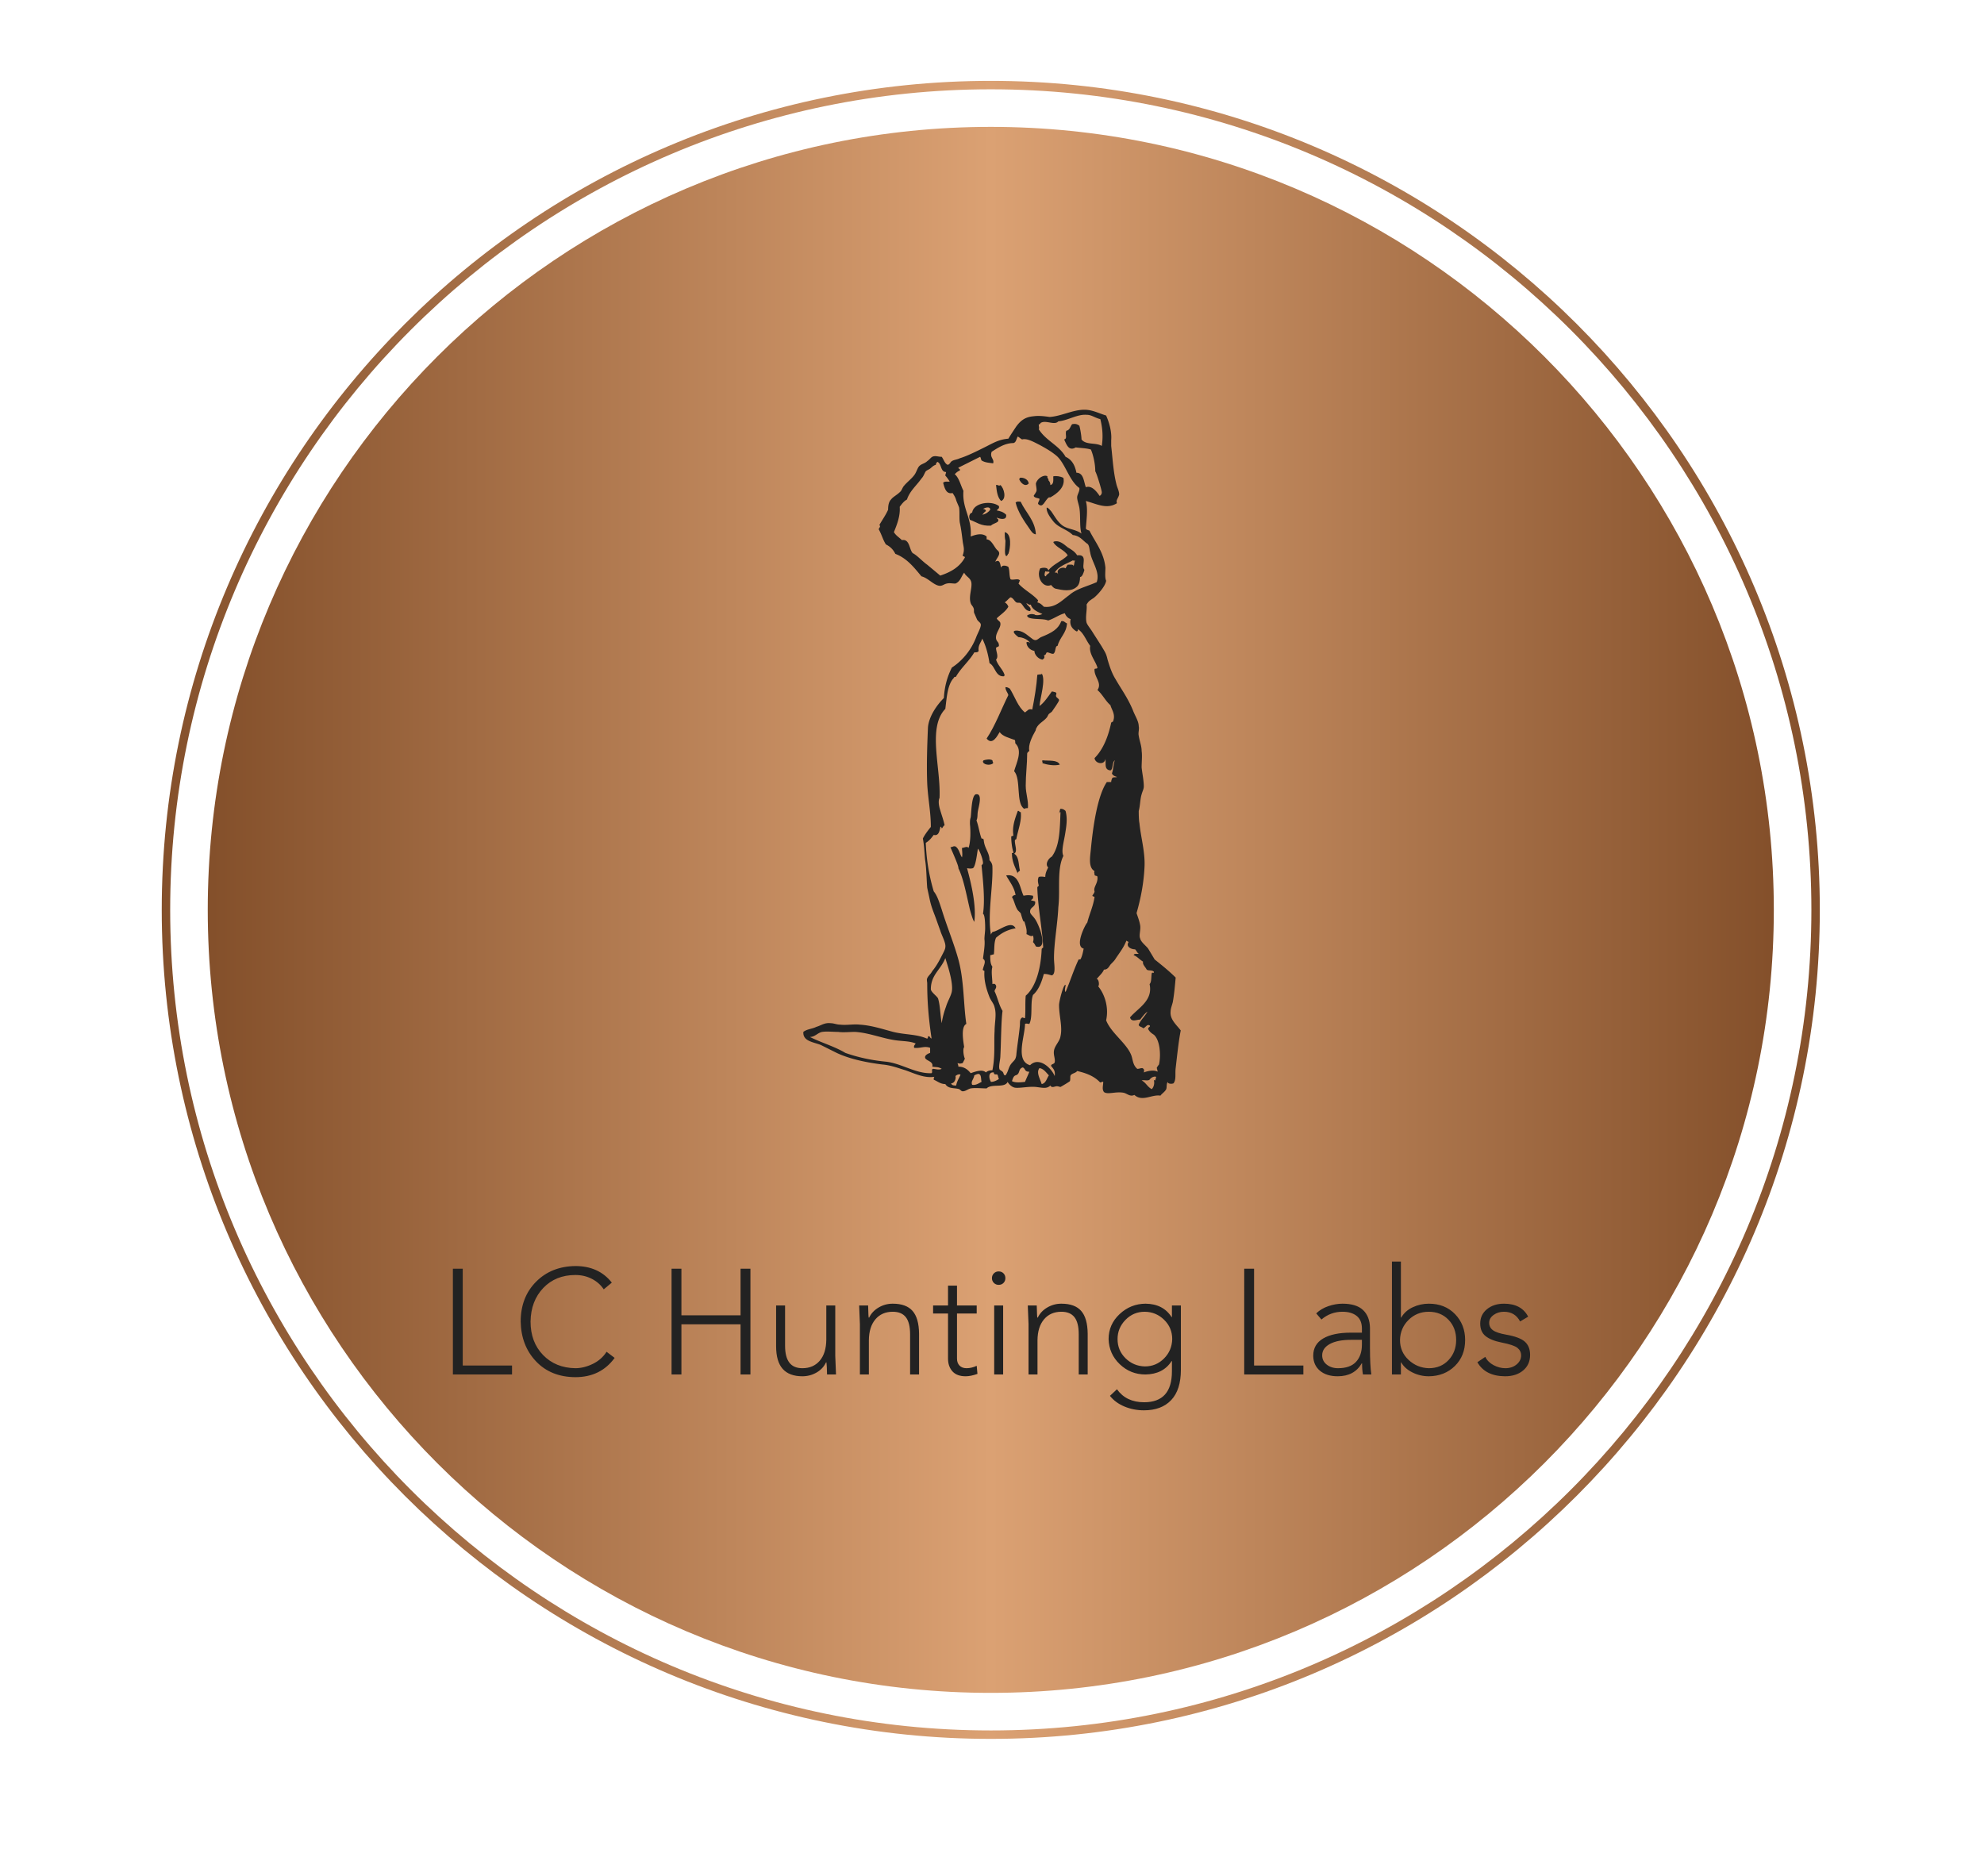 <?xml version="1.0" encoding="UTF-8"?>
<svg data-bbox="258.621 129.31 2650.859 2650.859" height="3000" width="3172.414" xmlns="http://www.w3.org/2000/svg" data-type="ugc">
    <g transform="translate(86.207 86.207) scale(8.621)">
        <defs>
            <linearGradient id="64c45231-61d5-47c6-831e-e1c70aa1d6e1">
                <stop offset="0" stop-color="#834f2a"/>
                <stop offset=".5" stop-color="#dba173"/>
                <stop offset="1" stop-color="#834F2A"/>
            </linearGradient>
        </defs>
        <g xmlns="http://www.w3.org/2000/svg">
            <path d="M98.254 0C44.077 0 0 44.076 0 98.254s44.077 98.254 98.254 98.254c54.177 0 98.254-44.076 98.254-98.254S152.431 0 98.254 0zm0 195.508C44.628 195.508 1 151.88 1 98.254S44.628 1 98.254 1c53.626 0 97.254 43.628 97.254 97.254s-43.628 97.254-97.254 97.254z" fill="url(#64c45231-61d5-47c6-831e-e1c70aa1d6e1)" transform="translate(20 5) scale(1.565)"/>
            <path d="M98.254 5.453c-51.171 0-92.801 41.63-92.801 92.801s41.63 92.801 92.801 92.801 92.802-41.63 92.802-92.801S149.425 5.453 98.254 5.453z" fill="url(#64c45231-61d5-47c6-831e-e1c70aa1d6e1)" transform="translate(20 5) scale(1.565)"/>
        </g>
        <g xmlns="http://www.w3.org/2000/svg">
            <path d="M195.163 67.074c.537 1.21 1.074 2.956.94 4.568v1.075c.269 2.418.403 4.836.94 6.986.135.671.538 1.343.538 2.015-.135.672-.672 1.075-.403 1.612-1.881 1.21-3.762.134-5.777-.403.403 1.478.134 3.224 0 5.105.134.269.403.269.672.403 1.074 2.15 2.687 4.03 2.955 6.852 0 .806-.134 1.88.135 2.418-.135 1.21-2.15 3.224-2.553 3.359-.537.403-.672.403-1.075 1.074.135.94-.268 2.284 0 3.359.135.403.672 1.075.94 1.478.672 1.075 1.21 1.88 1.882 2.955.537.94.806 1.21 1.074 2.419.403 1.343.806 2.552 1.478 3.627 1.075 1.88 2.284 3.493 3.224 5.777.403 1.074 1.075 2.015 1.075 2.955.134.538-.134 1.21 0 1.747.134.94.538 1.88.538 2.821.134.94 0 2.015 0 3.09.134 1.21.403 2.418.403 3.493 0 .537-.27.94-.403 1.478-.27.806-.27 2.15-.538 3.09 0 .268 0 1.612.134 2.284.27 2.686 1.075 5.373.94 8.06-.133 2.956-.67 5.777-1.477 8.598.269.806.537 1.478.672 2.284.134.806-.269 1.881 0 2.418.134.672 1.075 1.344 1.478 1.881l1.209 2.015c1.343 1.075 2.687 2.15 3.896 3.359-.135 1.478-.269 3.09-.538 4.568-.134.537-.403 1.209-.403 1.746-.134 1.478 1.075 2.418 1.881 3.493-.403 2.015-.672 4.702-.94 6.986-.135 1.075.134 2.15-.403 2.821-.269.135-1.075.135-1.075-.268-.269.403-.134.94-.269 1.343-.268.538-.806.806-1.075 1.21-1.612-.27-3.358 1.208-4.836-.135-.806.403-1.343-.269-2.015-.403-1.478-.269-2.956.403-3.627-.134-.403-.538-.135-1.21-.135-1.881-.134-.135-.537.268-.671 0-1.075-1.075-2.419-1.612-4.165-2.015-.269.403-.94.403-1.21.806-.134.268 0 .671-.134 1.074-.134.135-1.477.94-1.746 1.075-.134 0-.403-.134-.672-.134-.403 0-.94.403-1.209-.135-.672.672-1.478.403-2.687.27-1.343-.135-2.955.268-3.896.133-.672-.134-1.209-.806-1.343-1.074-.538 1.209-2.956.268-3.896 1.209-.94 0-2.015-.135-2.956 0-.537.134-.94.537-1.478.537-.268 0-.403-.268-.671-.403-.806-.269-2.016 0-2.553-.94-.94 0-1.478-.538-2.15-.806 0-.269 0-.403.135-.538-1.881.269-3.493-.537-5.374-1.209-1.343-.403-2.687-.94-4.299-1.075-3.224-.403-6.18-1.074-8.464-2.15l-2.955-1.477c-1.344-.537-3.359-.672-3.225-2.418.672-.537 1.613-.537 2.419-.94.94-.27 1.477-.807 2.687-.672.537 0 1.074.268 1.746.268 1.21.135 2.418-.134 3.627 0 2.15.135 4.165.807 6.18 1.344 2.15.537 4.3.403 6.18 1.209.403.134.134-.403.403-.403s.269.403.537.403c-.537-3.627-.806-6.717-.806-10.21 0-.269-.134-.672 0-.94.135-.404.672-.807.94-1.344.673-.806 1.21-1.747 1.747-2.821.269-.538.672-1.21.672-1.612.134-.807-.672-2.15-.94-3.09-.403-1.075-.806-2.284-1.075-2.956-.403-1.075-.672-1.746-.94-3.09-.135-.672-.27-1.209-.404-1.88-.134-1.613-.134-3.628-.403-5.24-.134-1.478-.134-2.418-.403-3.896.403-.806.94-1.478 1.478-2.15 0-2.821-.537-5.24-.672-8.06-.134-3.493 0-7.12.135-10.345.134-2.015 1.612-4.165 2.955-5.508.135-2.284.672-4.03 1.478-5.643 1.881-1.209 3.627-3.224 4.568-5.776.269-.672.806-1.613.806-2.15 0-.403-.403-.537-.672-.94-.134-.27-.403-.94-.537-1.21-.135-.268 0-.671-.135-.94-.134-.403-.403-.537-.537-.94-.403-1.21.269-2.687.134-3.762-.134-.94-.94-1.075-1.343-1.88-.537.67-.672 1.611-1.612 2.014-.672 0-1.075-.134-1.612 0-.672.135-.94.672-1.881.269s-1.747-1.343-2.821-1.612c-1.344-1.612-2.687-3.359-4.837-4.165-.403-.806-.94-1.343-1.746-1.746-.538-.806-.806-1.881-1.344-2.822.135-.403.403-.403.135-.806.537-.94 1.209-1.88 1.612-2.82 0-.807.134-1.479.537-1.882.403-.537 1.075-.806 1.747-1.477.268-.27.403-.807.671-1.075.538-.672 1.478-1.344 2.016-2.15.403-.671.537-1.343.94-1.612.269-.269.94-.403 1.343-.806.403-.269.672-.672.94-.806.538-.269 1.076 0 1.747 0 .403.537.538 1.21 1.075 1.478.403 0 .537-.538.806-.672.403-.269.94-.269 1.478-.537 1.343-.403 3.224-1.344 4.836-2.15 1.344-.672 2.419-1.343 4.165-1.478.403-.671.94-1.477 1.478-2.284.806-1.074 1.612-1.746 3.224-1.88.94-.135 2.015 0 2.956.134 2.15-.134 4.299-1.343 6.448-1.343 1.478 0 2.687.671 4.03 1.074zm-20.69 114.194c0-1.613.404-3.09 0-4.434-.134-.672-.671-1.209-.94-1.88-.537-1.344-1.075-3.09-.94-4.837-.135-.134-.403-.134-.269-.403.134-.672.672-1.478 0-1.88.134-1.21.403-2.553.269-3.628 0-.672.134-1.344.134-2.015 0-.403 0-2.553-.403-2.687.403-2.553 0-6.18-.269-9.001.135-.135.269-.27.269-.403 0-.807-.672-2.419-.94-2.687-.135.671-.403 3.358-.94 3.627-.538.134-.941 0-1.076 0 .806 2.956 1.747 6.986 1.344 9.941-.269-.268-.806-2.149-.94-2.82-.538-2.285-1.075-5.24-2.016-7.121.135-.269-1.075-2.956-1.478-3.896.403 0 .538-.269.94-.134.673.403.807 1.477 1.21 2.015.134-.538 0-1.21 0-1.747.403 0 .94-.403 1.21 0 .402-1.074.402-3.09.268-4.433 0-.537 0-.806.134-1.21.134-.805.134-4.03.94-4.298 1.344-.269.538 2.284.404 3.09-.135.671 0 1.209-.27 1.746.404 1.075.538 2.284.941 3.359.269 0 .403.134.403.268.135 1.613 1.075 2.284 1.075 3.762.269.269.537.672.537 1.21.135 3.76-.94 8.866-.268 12.628 0-.269.268-.403.268-.538 1.21-.134 3.493-2.284 4.3-.671-1.613.268-2.687.94-3.628 1.746-.403.94-.269 2.015-.403 3.09-.269 0-.403.134-.672.134 0 .806 0 1.612.403 2.15-.268.94 0 2.15 0 3.224.403-.134.538 0 .672.269.135.537-.269.672-.269 1.075.538 1.074.807 2.552 1.478 3.627-.268 1.88-.268 5.911-.403 8.33 0 .805-.403 2.014-.134 2.552.134.134.403.269.537.403.269.269.135.672.538.672.537-.672.537-1.478 1.074-2.15s.806-.672.94-1.612c.135-1.612.538-3.896.673-5.643 0-.537 0-.94.268-1.209.269-.268.269 0 .672 0 .134-1.343 0-2.687.134-4.164 2.016-1.747 2.822-5.374 2.956-8.598 0-.27.403-.27.269-.538-.135-3.09-.94-6.986-1.075-10.882 0-.268.269-.268.269-.403-.135-.537-.27-1.075 0-1.612.537-.134.94 0 1.209 0 0-.672.268-1.209.537-1.746-.672-.672.134-1.747.672-2.016 1.478-2.015 1.478-4.97 1.612-8.195-.134-.268-.134.135-.269.135.135-.269.135-.672.269-.806.403 0 .672.134.94.403.403 1.477.135 2.955-.134 4.567-.269 1.478-.672 2.956-.269 3.762-.806 1.612-.806 3.762-.806 6.18 0 1.075 0 2.15-.134 3.359-.134 3.09-.806 6.582-.806 9.404 0 1.209.403 2.955-.403 3.224-.538-.134-.806-.269-1.478-.269-.403 1.478-.94 2.956-2.015 3.896-.538 1.478 0 4.03-.672 5.374-.269 0-.537-.134-.806 0 0 2.284-1.88 6.852.94 7.658 1.613-1.612 3.896.403 4.568 2.015.134-1.075-.269-1.343-.672-1.88 0-.404.538-.27.672-.673.134-.671-.269-1.343-.134-2.15.134-.94 1.075-1.746 1.209-2.686.403-1.747-.269-3.762-.269-5.777 0-.672.806-3.896 1.21-3.762 0 .538-.27.94 0 1.344.805-1.88 1.477-4.03 2.418-6.046.134 0 .403 0 .403-.134.268-.537.403-1.209.537-1.88-1.747-.404.269-4.434.672-4.837.403-1.612 1.074-2.956 1.343-4.702 0-.135-.403-.135-.403-.269.134-.269.403-.537.403-.806-.269-.806.672-1.478.537-2.687 0-.269-.537-.134-.537-.403 0-.403-.134-.269 0-.672-1.209-.671-.806-2.687-.672-4.164.403-4.165 1.21-9.808 2.956-12.36h.806c0-.269.134-.672.269-.806.403-.135.537 0 .806-.135-.403-.134-.806-.268-.94-.671.268-.672.268-1.747.537-2.418-.538.403-.269 1.612-.806 1.88-1.21-.134-.806-1.209-.94-2.15-.135 1.21-1.882.941-2.016-.134 1.612-1.612 2.553-4.03 3.09-6.582.134-.135.403-.135.403-.403.403-1.21-.403-2.15-.537-2.822-.94-.806-1.478-2.015-2.419-2.82.94-1.344-.671-2.42-.537-3.897.134-.134.537 0 .537-.269-.403-1.343-1.612-2.552-1.343-4.03-.806-1.075-1.21-2.418-2.284-3.09 0 .269 0 .403-.269.403-.671-.403-1.343-1.075-1.074-2.284-.538-.134-.94-.671-1.075-1.075-1.075.27-1.88.94-3.09 1.344-.94-.403-2.687-.134-3.627-.537-.135-.135-.269-.135-.269-.403.269-.135.672-.404 1.478-.135-.269 0 .537.269 1.343-.134-.94-.403-1.88-.806-2.15-1.747-.268.135-.537-.134-.805-.268.134.537 1.074.806.671 1.477-.94 0-1.209-1.074-1.746-1.477-.269-.135-.537 0-.806-.135-.403-.268-.538-.806-1.075-.94-.403.269-.672.672-1.075.94.269.135.538.403.672.806-.537.94-1.478 1.478-2.15 2.15.135.403.672.537.672.94.135.806-.94 1.747-.806 2.822.135.671.538.537.538 1.343-.135.269-.403.134-.538.403 0 .672.538 1.612 0 2.15.403 1.209 1.344 1.88 1.612 2.955 0 0-.134 0-.134.135-1.612.134-1.612-1.881-2.687-2.419-.269-1.746-.672-3.224-1.343-4.567-.27.806-.806 1.209-.672 2.283-.134.27-.403.27-.806.27-.94 1.611-2.418 2.82-3.359 4.433-.134.268-.403 0-.403.268-1.209 1.21-1.343 3.628-1.612 5.777-3.359 3.493-.806 10.882-1.075 16.524-.268.538-.134 1.478.135 2.284.268.94.671 2.016.806 2.822-.269 0-.269.403-.538.537 0-.134-.268-.537-.268-.134-.135.537-.27 1.612-1.21 1.343-.403.537-.806 1.075-1.477 1.478.134 3.358.671 6.314 1.478 9.001.671.806 1.074 2.15 1.477 3.359.94 3.09 2.284 6.314 3.09 9.27 1.075 3.895.94 8.463 1.478 11.956-1.075.537-.537 3.359-.403 4.3-.269.268-.134 1.611.134 2.149l-.403.806c-.403.134-.671.134-.94 0 0 .268.134.268.134.671 1.075 0 1.747.538 2.284 1.21.806-.27 2.15-.806 2.821-.135.269-.268.672-.403 1.21-.403.537-2.687.268-4.97.402-7.254zM163.592 76.21c-.538.134-.807.537-1.21.806-.268.134-.537.269-.671.403-.269.403-.403.94-.806 1.343-.94 1.344-2.15 2.284-2.687 3.896-.538.269-.94.806-1.344 1.344.135 1.746-.537 3.358-1.074 4.702.403.672.94.94 1.477 1.478 1.478-.269 1.344 1.746 2.016 2.418.806.403 1.746 1.478 2.686 2.15l2.419 2.015c2.015-.672 3.627-1.613 4.567-3.36 0-.268-.403-.133-.403-.402.403-1.075.135-1.612 0-2.553-.134-1.074-.268-2.284-.537-3.493-.134-.806 0-2.015-.134-2.82-.135-.404-.403-.941-.538-1.344-.134-.538-.403-.94-.672-1.344-1.209.269-1.477-.94-1.746-1.88.269-.404 1.075-.135 1.21-.27-.27-.402-.538-.805-.807-1.074 0-.269.134-.403.134-.672-1.074 0-.806-1.612-1.612-1.88-.268.268-.268.402-.268.537zm12.09 19.077c.135-.538.941-.403 1.344-.135.269.672.134 1.613.403 2.284.403.269 1.478-.268 1.747.269-.135.134-.135.403-.27.537 1.076 1.21 2.553 1.881 3.628 3.09 0 .269-.134.269-.134.403.537.135.806.403 1.209.806 2.15.27 3.359-1.209 4.702-2.15 1.343-1.208 3.359-1.611 5.105-2.417.672-1.881-.94-3.762-1.209-5.508-.134-.404-.134-1.344-.537-1.613-.806-.537-1.344-1.477-2.687-1.612-1.075-1.075-2.687-1.343-3.628-2.552-.537-.672-1.343-1.747-1.209-2.553.403.134.538.403.806.672.672.94 1.21 2.015 2.15 2.687.94.671 2.418.671 3.493 1.478-.403-1.21-.134-3.225-.403-4.837-.134-.672-.403-1.343-.403-1.88 0-.538.537-1.21.403-1.747-1.881-1.344-2.553-4.434-4.165-5.911-.94-.806-1.88-1.344-3.09-2.016-1.075-.537-2.418-1.343-3.358-1.074-.27-.135-.538-.403-.806-.538-.27.403-.27 1.075-.807 1.21-1.612 0-2.955.94-4.03 1.612-.403 1.074.537 1.343.269 2.15-.94-.135-1.478-.135-2.15-.538-.134-.269-.134-.538-.268-.672l-4.03 2.015c0 .269.402.135.268.538-.403.134-.672.403-.94.671.806.672 1.074 2.015 1.612 3.09-.269 3.359 1.612 4.971 1.343 8.464 1.075-.403 2.15-.672 2.956 0v.537c.94 0 1.477 1.612 2.015 2.015.806.672-.134 1.344-.403 2.15.94-.672.94.806 1.075 1.075zm15.853-28.347c-1.746-.134-3.493 1.075-5.24 1.21-.67.805-2.283-.27-3.223.268-.135 0-.135.403-.403.268 0 .538.134.672 0 .94 1.343 2.15 3.761 2.956 4.97 5.106 1.21.537 1.747 1.612 2.015 2.956 1.344 0 1.344 1.612 1.747 2.686 1.075-.403 2.015.807 2.553 1.613a.739.739 0 0 0 .403-.672c0-.403-.94-3.493-1.21-3.896 0-1.478-.403-3.09-.806-4.03-.806-.27-1.88-.27-2.82-.404-1.344.807-1.747-.671-2.15-1.477.671-.135.134-.94.403-1.612.671-.135.671-.672 1.074-1.21.672-.134.94 0 1.344.27.134.402.403 1.88.403 2.552.806 1.074 2.687.537 3.762 1.209.268-1.747.134-3.359-.27-4.971-1.074-.269-1.611-.806-2.552-.806zm-34.93 116.074c-2.686-.269-5.373-1.478-8.06-1.612-.94 0-2.15.134-3.09 0-1.075 0-2.015-.134-2.956 0-.806.134-1.343.94-2.283.94 2.149 1.075 4.567 1.747 6.582 2.956 2.284.806 4.702 1.343 7.39 1.612 2.955.269 5.642 2.284 8.597 2.15.27-.27-.134-.672.27-.806.402 0 1.074.268 1.611 0-.671-.404-.94-.27-1.746-.404.269-1.074-1.344-1.074-1.344-1.746 0-.403.538-.672.94-.806v-.94c-1.074-.404-1.746.134-2.955 0-.134-.404.135-.538.269-.807-.94-.403-2.015-.403-3.224-.537zm40.304-15.18c-.134.268-.537.67-.806.94-.403.403-.537 1.074-1.343 1.074-.27.672-.94 1.21-1.344 1.747.403 0 .538 1.209.269 1.343 1.209 1.478 2.015 3.896 1.478 6.314.94 2.419 3.896 4.3 4.702 6.583.268.806.268 1.747 1.074 2.419.403 0 .538-.135.94-.135.27.135.404.269.27.806.671-.268 1.88-.537 2.552-.134 0-.403-.134-.403-.134-.806.134-.135.268-.403.403-.538.403-1.88.134-4.567-.94-5.508-.404-.268-.807-.537-1.075-1.074 0-.404.537-.404.268-.672-.537-.269-.671.403-1.209.537-.134-.269-.806-.269-.806-.672.403-.94 1.21-1.612 1.612-2.418-.537.403-.94.94-1.343 1.478-.672 0-1.612.537-1.881-.403 1.478-1.746 4.299-3.09 3.627-6.18.403-.403.269-1.343.403-2.015.135-.269.403.134.403-.269-.403-.403-.94-.134-1.343-.403-.269-.537-.806-.94-.672-1.478-.672-.403-1.075-.94-1.746-1.209.134-.403.806-.134.94-.268-.269-.135-.403-.538-.672-.806-.806 0-1.746-.538-1.209-1.344-.134-.134-.268-.134-.403-.269-.537 1.344-1.209 2.15-2.015 3.36zm-34.258 5.642c0 .537 1.21 1.343 1.344 1.746.403 1.343.403 3.09.671 4.568.135-.94.403-2.015.806-3.09.27-.94.94-2.015 1.075-2.821.269-1.747-.806-4.837-1.209-6.18-.806 2.15-2.687 3.09-2.687 5.777zm17.062 14.509c-.94.269-.403 1.209-1.344 1.478-.403.134-.537.671-.671 1.074.537.27 1.209.27 2.418.135.269-.672.537-1.21.806-1.881-.94 0-.672-.537-1.21-.806zm3.493 3.09c.806-.135.94-1.075 1.343-1.612-.537-.538-.94-1.21-1.746-1.344-.672.806.134 2.015.403 2.956zm20.017-.806c-.403.268-.94 0-1.477.134.806.403 1.074 1.21 1.88 1.612.403-.403.538-1.075.403-1.612.135-.134.135 0 .27 0 0-.269.133-.403.133-.672-.403-.134-.94.135-1.209.538zm-32.511-.806c-.135.806-.672 1.074-.403 1.746.672.134 1.209-.269 1.746-.537-.134-.538 0-1.344-.537-1.478-.269 0-.537.134-.806.269zm-3.493.134c.134.403-.134 1.343-.806 1.343.134.403.537.403.94.403.135-.806.538-1.343.806-2.015-.268-.134-.671 0-.94.269zm6.583 1.075c.537 0 1.075-.269 1.478-.538-.135-.268-.135-.537-.27-.806-.268-.134-.67.135-.67-.403-1.076-.134-.941 1.075-.538 1.747z" fill="#222222"/>
            <path d="M179.847 156.145c.672-.134 1.075-.134 1.747 0 .134.537-.135.672-.403.806.268.134.537.134.806.269.134 1.075-.94.94-.94 1.88 0 .404.402.672.805 1.21.538.671 1.21 2.418 1.344 3.224.269 1.075.269 2.418-1.075 2.015-.134-.268-.269-.537-.537-.806a1.864 1.864 0 0 0 0-1.209c-.403.269-.806-.134-1.21-.269.135-.806-.134-1.477-.402-2.418-.135.538-.538-1.075-.672-1.478l-.537-.537c-.538-.806-.672-1.88-1.075-2.418a.739.739 0 0 1 .671-.403c-.268-1.478-1.074-2.419-1.746-3.628 2.418-.403 2.553 2.419 3.224 3.762z" fill="#222222"/>
            <path d="M179.31 83.061c.94 2.016 2.687 3.493 2.821 6.046-.537 0-.94-.672-1.209-1.075-.94-1.343-2.15-3.09-2.553-4.836.404-.269.538-.135.94-.135z" fill="#222222"/>
            <path d="M175.28 83.867c.134.538-.27.538-.403.807.671.134 1.209.268 1.746.806.134 1.074-1.075.806-1.746.537 0 .269.403.134.268.672-.403.403-.94.403-1.343.806-1.881.134-2.687-.672-3.896-1.075-.269-.537-.135-1.21.403-1.343.268-1.881 3.627-2.284 4.97-1.21zm-2.956.538c.269 0 .537.134.537.403-.268.134-.403.403-.671.672.671-.135 1.209-.538 1.477-.94 0-.673-.94-.404-1.343-.135z" fill="#222222"/>
            <path d="M184.28 78.36c-.134.402.404.537.135.671.269.269.403.537.403.94.672-.134.537-.94.537-1.612.538-.134 1.344 0 1.881.269.403 1.746-1.209 2.956-2.418 3.627h-.269c-.806.538-1.074 2.15-2.015 1.21 0-.404.269-.538.269-.941-.134-.134-.94-.134-1.075-.537 0-.135.538-.672.538-1.075 0-.403-.135-.94-.135-1.21.269-1.074 1.612-1.746 2.15-1.343z" fill="#222222"/>
            <path d="M175.548 79.971c.672.538 1.21 2.553.135 2.956-.672-.672-.806-1.746-.94-2.956.268-.134.537.27.805 0z" fill="#222222"/>
            <path d="M176.354 88.704c1.344.269 1.075 2.955.672 4.03-.134 0-.134.403-.403.403-.403-.268-.134-1.746-.134-2.821-.135-.537-.135-.94-.135-1.612z" fill="#222222"/>
            <path d="M180.788 79.703c-.672.671-1.478-.135-1.747-.806 0-.135.135-.135.135-.269.537-.134 1.612.269 1.612 1.075z" fill="#222222"/>
            <path d="M186.833 105.228c.538-.134.672.269 1.075.403-.134 1.881-1.343 2.553-1.746 4.165-.538 0-.27 1.21-.807 1.478-.537 0-.671-.269-1.209-.269-.134.134-.134.538-.537.538.269.403 0 .671-.269.806-.806-.135-1.478-.94-1.478-1.613-.806-.134-1.477-.806-1.477-1.612.403-.134.403 0 .671.135-.268-.538-1.343-1.075-2.15-1.075 0 0-1.88-1.344-.133-1.21 1.209.135 2.015 1.076 2.82 1.613.673.403.941-.134 1.479-.403 2.015-.806 3.224-1.478 3.761-2.956z" fill="#222222"/>
            <path d="M183.206 114.901c.806 1.21-.269 4.434-.403 6.046.806-.538 1.612-1.747 2.284-2.687.268 0 .537.134.671.134.404.269 0 .403.135.806.134.269.537.403.537.672s-1.075 1.746-1.343 2.15c-.135.134-.403.268-.538.402-.134.135-.268.538-.403.672-.537.672-1.477 1.075-1.88 1.881-.135.134-.135.537-.27.672-.537.94-1.343 2.552-1.074 3.627-.134.134-.403.269-.403.537 0 1.881-.269 3.896-.269 5.912 0 1.477.538 2.82.403 4.164-.268 0-.403 0-.671.135-1.613-.94-.538-5.508-1.881-6.986.403-1.478 1.612-3.762.268-5.105-.134-.135 0-.403-.134-.672-1.075-.403-2.284-.672-2.821-1.478-.403.672-1.344 2.553-2.418 1.21 1.612-2.419 2.687-5.375 4.03-8.062-.134-.537-.537-.806-.537-1.477.403 0 .537.134.806.268.94 1.478 1.478 3.359 2.821 4.434.403-.269.672-.806 1.343-.538.403-2.015.807-4.433.94-6.448.404-.135.941 0 .807-.269z" fill="#222222"/>
            <path d="M189.789 93.003c2.15-.269.672 2.015 1.343 2.687-.134.537-.403 1.343-.806 1.343 0 .672-.134 1.344-.537 1.747-1.075 1.074-2.821.671-4.03.403-.404-.135-.538-.403-.807-.672-1.477.672-2.82-1.478-2.015-3.09.403-.134 1.478-.269 1.478.403.94-1.209 2.553-1.746 3.627-2.821-.671-1.075-2.015-1.344-2.687-2.418.135 0 0-.135.135-.135.94-.268 1.746.403 2.552 1.075.672.403 1.344.806 1.747 1.478zm-.806.94c-1.21.672-2.687 1.075-3.359 2.284.403-.134.538.135.672.269-.538-.806.672-1.478 1.343-1.075.135-.269.269-.537.403-.672.403 0 1.075-.134 1.075.27.134-.27.134-.673.269-1.076-.269.135-.269 0-.403 0zm-4.971 2.956c0-.403.537-.403.672-.806-.269-.135-.538 0-.806-.135-.135.404-.27.94.134.94z" fill="#222222"/>
            <path d="M174.07 131.023c0 .268.135.268.135.537-.538.537-2.015.269-1.881-.403.134 0 0-.134.134-.134.403-.135 1.21-.27 1.612 0z" fill="#222222"/>
            <path d="M183.34 131.023c1.21.134 2.822-.135 3.225.806-1.075.268-2.419 0-3.225-.27.135-.402-.134-.133 0-.536z" fill="#222222"/>
            <path d="M178.773 140.427c.268-.135.403.403.537.134.269 1.612-.537 3.493-.806 5.105a.289.289 0 0 0-.269.269c0 .94.538 2.015-.134 2.418.94.537.806 2.15 1.075 3.09-.135.269-.538.269-.403.672-.404-1.21-1.075-2.15-1.075-3.762-.135-.269.268 0 .268-.269-.268-.806-.403-2.015-.403-2.82 0-.27.27-.135.403-.27-.268-1.612.27-3.09.807-4.567z" fill="#222222"/>
        </g>
        <path d="M75.829 225.33v17.952h9.142v1.663h-10.97V225.33h1.828zm20.888-.498q4.35 0 6.76 3.075l-1.496 1.246q-.831-1.246-2.216-1.953t-3.048-.706q-3.657 0-5.956 2.41t-2.355 6.233q0 3.796 2.314 6.192t5.997 2.452q1.58 0 3.214-.79t2.576-2.257l1.496 1.135q-2.604 3.574-7.286 3.574-4.543-.027-7.3-2.936t-2.84-7.37q0-4.515 2.84-7.383t7.3-2.922zm19.67.498v8.644h10.97v-8.644h1.83v19.615h-1.83v-9.309h-10.97v9.309h-1.828V225.33h1.828zm22.44 19.947q-2.438 0-3.657-1.371t-1.219-4.197v-7.564h1.663v7.48q0 2.078.79 3.117t2.423 1.039q2.023 0 3.214-1.385t1.219-3.906v-6.345h1.662v9.337l.139 3.463h-1.663q-.027-1.58-.11-2.244h-.084q-.554 1.19-1.759 1.883t-2.618.693zm16.761-13.464q2.493 0 3.67 1.344t1.206 4.224v7.564h-1.662v-7.48q0-2.134-.79-3.145t-2.424-1.011q-2.022 0-3.214 1.399t-1.219 3.892v6.345h-1.662v-9.337q-.028-.803-.138-3.463h1.662q.055 2.189.11 2.244h.084q.554-1.163 1.759-1.87t2.618-.706zm10.25-3.352h1.663v3.684h3.656v1.496h-3.656v8.367q0 .803.47 1.288t1.303.485q.914 0 1.883-.443l.139 1.496q-1.247.443-2.189.443-1.634 0-2.451-.914t-.818-2.355v-8.367h-2.77v-1.496h2.77v-3.684zm8.56 3.684h1.663v12.8H174.4v-12.8zm.832-6.316q.554 0 .9.36t.347.887-.347.886-.9.36q-.526 0-.887-.36t-.36-.886.36-.887.887-.36zm11.636 5.984q2.493 0 3.67 1.344t1.205 4.224v7.564h-1.662v-7.48q0-2.134-.79-3.145t-2.423-1.011q-2.023 0-3.214 1.399t-1.22 3.892v6.345h-1.661v-9.337q-.028-.803-.139-3.463h1.662q.056 2.189.111 2.244h.083q.554-1.163 1.76-1.87t2.618-.706zm10.416 6.566q0 2.105 1.482 3.56t3.588 1.51q2.078 0 3.546-1.469t1.524-3.601q0-2.106-1.496-3.574t-3.602-1.496q-2.105 0-3.574 1.51t-1.468 3.56zm5.18-6.566q3.27.028 4.849 2.493h.055v-2.16h1.663v11.912q0 3.74-1.801 5.638t-5.042 1.897q-1.94 0-3.63-.706t-2.687-1.98l1.302-1.22q1.718 2.41 5.042 2.41 5.153 0 5.153-5.734v-1.912h-.055q-1.551 2.438-4.848 2.494-2.77 0-4.765-1.898t-2.078-4.668q0-2.715 2.036-4.627t4.807-1.939zm20.141-6.483v17.952h9.143v1.663h-10.971V225.33h1.828zm12.633 16.068q0 1.053.845 1.718t2.092.665q2.244 0 3.338-1.177t1.095-3.2v-.887h-1.995q-2.549 0-3.962.776t-1.413 2.105zm3.768-9.585q2.577 0 3.823 1.191t1.275 3.325v3.795q0 3.103.249 4.82H242.8q-.167-.858-.167-2.077h-.055q-1.385 2.41-4.46 2.41-2.078 0-3.297-1.025t-1.247-2.77q0-2.134 1.842-3.214t5.14-1.08h2.05v-.749q0-1.579-.97-2.354t-2.632-.776q-2.216 0-3.906 1.44l-.97-1.135q.914-.887 2.258-1.344t2.618-.457zm10.666 6.732q0 2.216 1.593 3.698t3.754 1.538q2.244 0 3.657-1.51t1.413-3.726q0-2.272-1.427-3.754t-3.67-1.482q-2.19 0-3.727 1.51t-1.593 3.726zM248.174 224h1.662v10.39h.056q.72-1.247 2.133-1.912t2.992-.665q2.992 0 4.862 1.94t1.87 4.792q0 2.964-1.912 4.834t-4.82 1.898q-1.635 0-3.061-.72t-2.064-1.856h-.056v2.244h-1.662V224zm20.778 7.813q3.241 0 4.488 2.41l-1.496.887q-.942-1.801-2.992-1.801-1.108 0-1.926.596t-.817 1.454.693 1.371 2.41.818q2.549.443 3.518 1.316t.97 2.451q0 1.801-1.288 2.882t-3.366 1.08q-3.657-.028-5.125-2.604l1.468-.997q.47.97 1.537 1.537t2.175.568q1.275 0 2.106-.706t.83-1.649q0-.859-.678-1.413t-2.95-.997q-1.967-.388-2.965-1.191t-.997-2.327q0-1.635 1.247-2.66t3.158-1.025z" fill="#222222"/>
    </g>
</svg>
